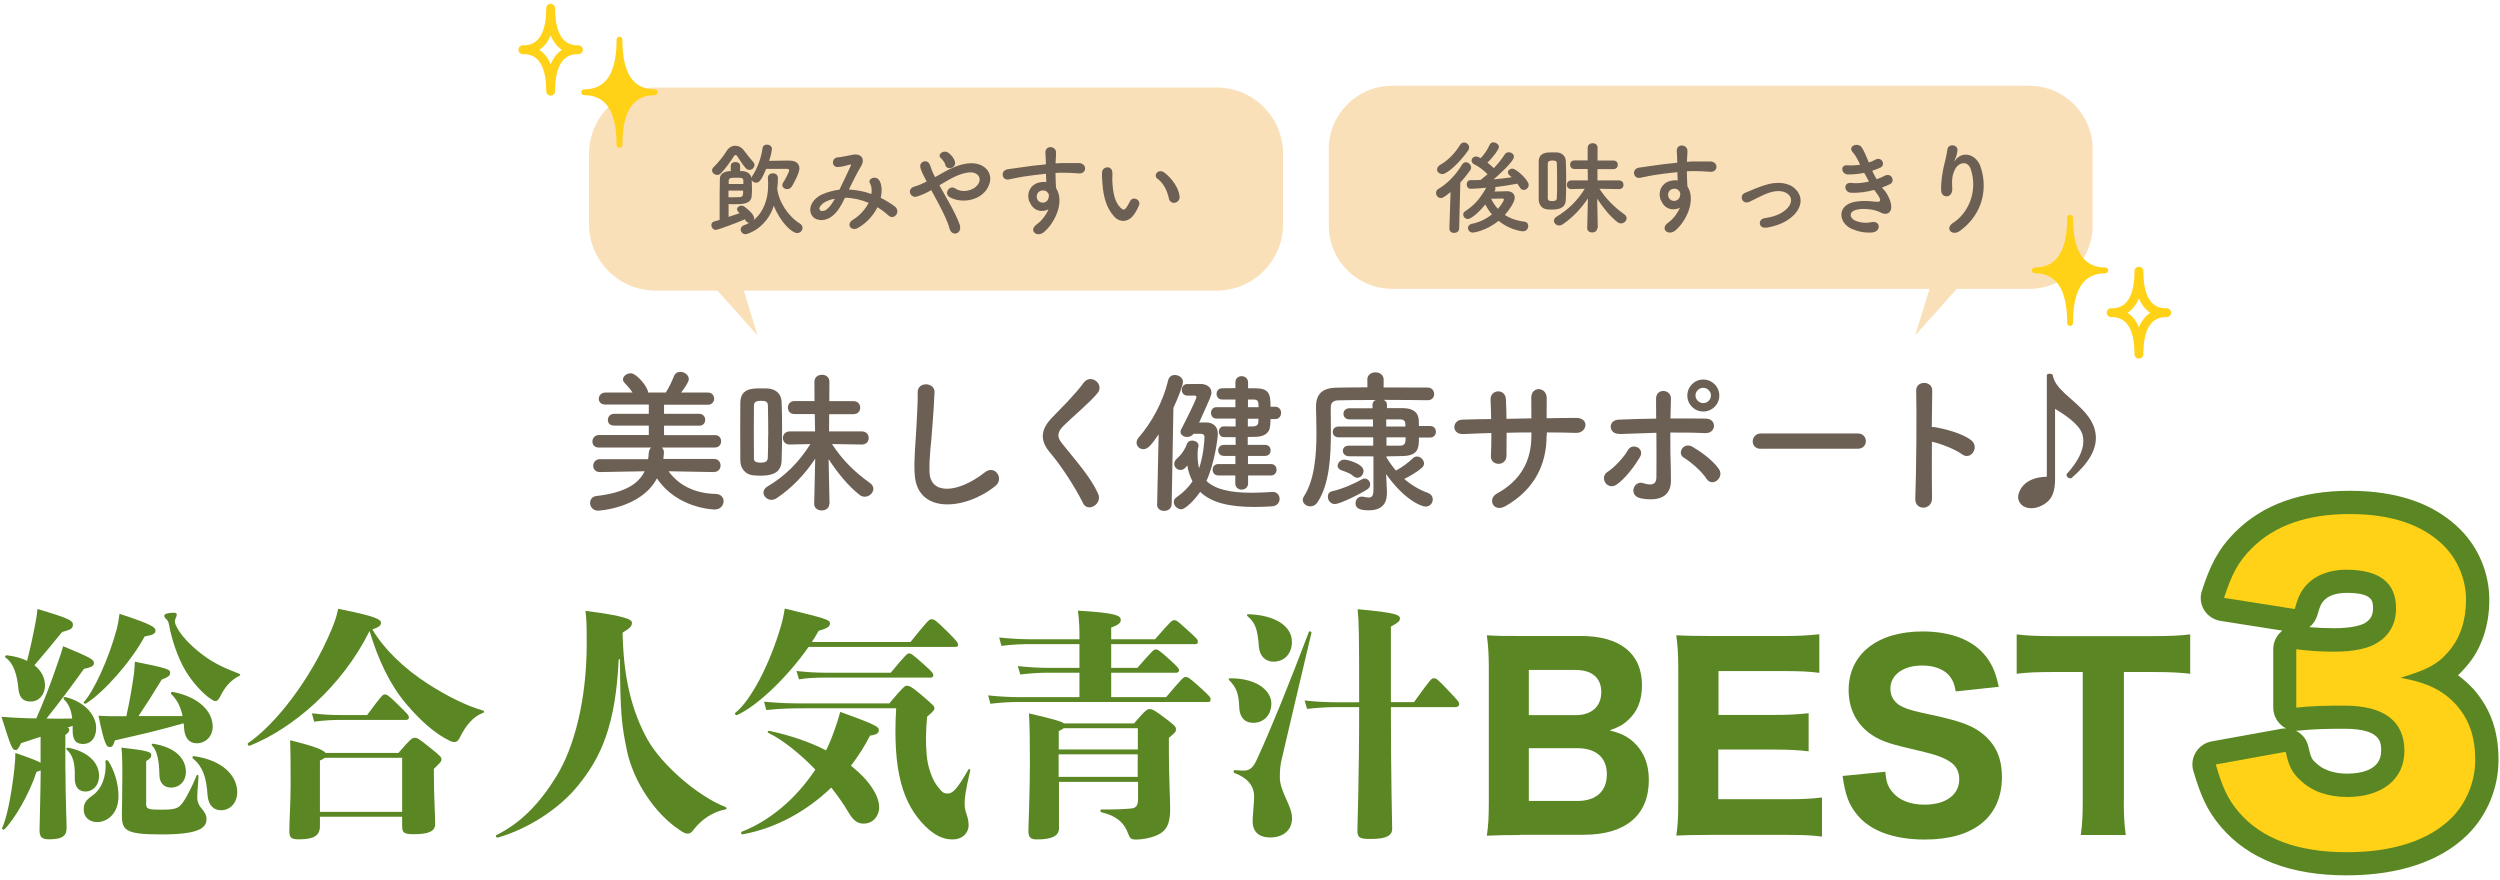 <svg width="412" height="145" viewBox="0 0 412 145" fill="none" xmlns="http://www.w3.org/2000/svg">
<path d="M117.618 77.797L110.181 77.663C111.657 79.732 114.206 81.322 117.943 81.399C118.825 81.418 119.247 82.012 119.247 82.587C119.247 83.276 118.729 83.966 117.771 83.966C117.483 83.966 111.561 83.755 108.265 78.832C105.639 83.813 98.567 84.158 98.567 84.158C97.704 84.158 97.245 83.487 97.245 82.893C97.245 82.357 97.57 81.82 98.279 81.744C102.707 81.227 105.16 79.905 106.233 77.663L98.854 77.797H98.835C98.126 77.797 97.762 77.28 97.762 76.763C97.762 76.245 98.145 75.671 98.854 75.671H106.808C106.866 75.364 106.885 75.058 106.904 74.751C106.923 74.291 107.076 73.966 107.306 73.755H98.72C97.973 73.774 97.628 73.276 97.628 72.759C97.628 72.241 98.011 71.686 98.72 71.686H106.923V70.134H101.212C100.503 70.153 100.177 69.693 100.177 69.214C100.177 68.697 100.541 68.199 101.212 68.199H106.923V66.666H99.774C99.027 66.685 98.682 66.206 98.682 65.727C98.682 65.21 99.065 64.693 99.774 64.693H104.24C103.857 64.08 103.397 63.601 102.918 63.084C102.745 62.911 102.668 62.7 102.668 62.528C102.668 61.992 103.301 61.513 103.933 61.513C104.949 61.513 106.808 63.831 106.808 64.693H108.092H109.721C110.258 63.869 110.737 62.834 111.044 62.049C111.255 61.493 111.676 61.283 112.117 61.283C112.807 61.283 113.516 61.8 113.516 62.471C113.516 62.949 112.826 63.926 112.251 64.693H116.659C117.349 64.693 117.694 65.21 117.694 65.708C117.694 66.187 117.33 66.704 116.659 66.704H109.434V68.199H115.222C115.874 68.199 116.219 68.678 116.219 69.195C116.219 69.674 115.893 70.153 115.222 70.153H109.434V71.705H117.771C118.48 71.686 118.844 72.184 118.844 72.72C118.844 73.257 118.48 73.755 117.771 73.755H109.051C109.261 73.908 109.415 74.195 109.415 74.54C109.415 74.77 109.338 75.537 109.319 75.632H117.675C118.384 75.632 118.748 76.169 118.748 76.705C118.748 77.242 118.384 77.778 117.713 77.778H117.694L117.618 77.797Z" fill="#6C5F54"/>
<path d="M121.987 71.111C121.987 69.406 122.006 67.72 122.006 66.321C122.064 64.003 123.961 64.003 125.399 64.003C125.782 64.003 126.165 64.003 126.51 64.022C127.89 64.099 128.753 64.942 128.81 66.187C128.868 67.586 128.887 69.291 128.887 70.996C128.887 72.701 128.868 74.464 128.81 75.939C128.734 78.104 126.951 78.391 125.341 78.391C124.939 78.391 124.517 78.372 124.115 78.334C122.888 78.2 122.026 77.261 122.006 75.92C122.006 74.502 121.987 72.816 121.987 71.111ZM126.606 71.781C126.606 69.981 126.587 68.141 126.549 66.8C126.549 66.168 126.108 66.053 125.399 66.053C124.575 66.053 124.249 66.302 124.249 66.82C124.249 67.988 124.23 69.521 124.23 71.073C124.23 72.624 124.249 74.195 124.249 75.498C124.249 75.958 124.402 76.245 125.418 76.245C125.878 76.245 126.51 76.169 126.53 75.479C126.587 74.406 126.587 73.103 126.587 71.781H126.606ZM136.668 83.047C136.668 83.755 136.055 84.12 135.422 84.12C134.79 84.12 134.177 83.755 134.177 83.047L134.349 75.594C132.72 78.046 130.574 80.384 128.005 82.089C127.699 82.299 127.411 82.376 127.143 82.376C126.415 82.376 125.82 81.782 125.82 81.188C125.82 80.805 126.031 80.422 126.51 80.154C129.366 78.468 131.723 76.13 133.544 73.18L130.152 73.257H130.133C129.385 73.257 129.021 72.72 129.021 72.184C129.021 71.647 129.404 71.092 130.171 71.092H134.33L134.272 68.237H130.957C130.209 68.256 129.845 67.72 129.845 67.164C129.845 66.609 130.229 66.091 130.957 66.091H134.234L134.215 62.93C134.215 62.145 134.828 61.762 135.461 61.762C136.093 61.762 136.687 62.145 136.687 62.911L136.668 66.111H140.616C141.383 66.091 141.766 66.628 141.766 67.183C141.766 67.739 141.383 68.256 140.616 68.256H136.649L136.63 71.092H141.996C142.782 71.092 143.165 71.628 143.165 72.184C143.165 72.739 142.782 73.257 142.015 73.257H141.996L137.109 73.18C138.911 75.939 141.038 77.951 143.395 79.617C143.779 79.905 143.932 80.23 143.932 80.556C143.932 81.227 143.261 81.859 142.514 81.859C142.226 81.859 141.9 81.763 141.632 81.533C139.773 80.077 138.067 77.97 136.553 75.671L136.707 83.047H136.668Z" fill="#6C5F54"/>
<path d="M150.717 77.95C150.621 75.268 150.889 73.103 151.023 70.421C151.1 68.774 151.272 66.264 151.234 64.693C151.177 62.815 154.071 62.969 154.013 64.635C153.956 66.245 153.783 68.659 153.649 70.364C153.477 73.065 153.093 75.383 153.189 77.855C153.342 81.571 157.885 81.322 162.312 77.835C163.96 76.533 165.513 78.87 164.075 80.058C159.111 84.1 150.966 84.847 150.736 77.97L150.717 77.95Z" fill="#6C5F54"/>
<path d="M178.487 82.912C177.012 80 174.846 76.705 173.083 74.636C171.396 72.682 171.396 70.862 173.389 68.812C175.114 67.011 177.088 65.114 178.602 63.064C179.772 61.513 182.071 63.313 180.864 64.789C179.599 66.341 176.897 68.563 175.306 70.134C174.214 71.226 174.156 71.992 174.999 73.046C177.548 76.226 179.714 78.621 180.96 81.341C181.746 83.047 179.273 84.541 178.468 82.912H178.487Z" fill="#6C5F54"/>
<path d="M190.696 83.085L190.946 71.571C189.776 73.276 189.221 74.023 188.416 74.023C187.802 74.023 187.304 73.544 187.304 72.95C187.304 72.701 187.4 72.414 187.63 72.126C189.796 69.655 191.674 66.225 192.517 62.662C192.651 62.049 193.13 61.8 193.61 61.8C194.28 61.8 194.951 62.26 194.951 62.949C194.951 63.486 194.165 65.555 193.38 67.203L193.092 83.085C193.073 83.832 192.46 84.196 191.846 84.196C191.233 84.196 190.677 83.832 190.677 83.104L190.696 83.085ZM196.714 71.475C196.427 71.858 196.024 72.011 195.641 72.011C195.047 72.011 194.549 71.647 194.549 71.168C194.549 71.034 194.568 70.919 194.645 70.785C194.855 70.402 197.174 65.881 197.174 65.44C197.174 65.268 197.021 65.191 196.887 65.191H195.641C195.047 65.191 194.76 64.712 194.76 64.252C194.76 63.773 195.066 63.294 195.622 63.294C196.484 63.275 197.347 63.275 197.845 63.275C198.842 63.275 199.647 63.792 199.647 64.693C199.647 65.133 199.493 65.517 197.615 69.636C198.209 69.636 198.631 69.617 198.708 69.617C199.858 69.617 200.701 70.21 200.701 71.494C200.701 72.165 200.164 76.36 198.823 79.253C200.222 80.633 202.694 81.207 206.316 81.207C207.332 81.207 208.425 81.15 209.632 81.073H209.766C210.475 81.073 210.878 81.629 210.878 82.223C210.878 82.817 210.475 83.391 209.575 83.449C208.559 83.506 207.62 83.545 206.7 83.545C202.617 83.545 199.647 82.855 197.788 81.054C196.849 82.434 195.334 83.928 194.664 83.928C194.05 83.928 193.437 83.334 193.437 82.74C193.437 82.434 193.59 82.127 193.955 81.897C195.047 81.15 195.89 80.269 196.523 79.33C196.139 78.564 195.833 77.721 195.66 76.705C195.526 76.839 195.449 76.954 195.334 77.088C195.105 77.337 194.817 77.452 194.549 77.452C194.012 77.452 193.514 77.012 193.514 76.456C193.514 76.169 193.648 75.843 193.993 75.537C194.855 74.789 195.373 73.851 195.622 73.123C195.756 72.797 196.082 72.605 196.446 72.605C196.983 72.605 197.519 72.912 197.519 73.448C197.519 73.582 197.443 73.851 197.424 73.908C197.366 74.31 197.366 74.694 197.366 75.058C197.366 75.843 197.443 76.533 197.615 77.165C198.324 75.096 198.497 72.663 198.497 71.973C198.497 71.647 198.209 71.494 197.979 71.494H196.753L196.714 71.475ZM205.684 78.353V79.656C205.684 80.345 205.147 80.69 204.611 80.69C204.074 80.69 203.576 80.326 203.576 79.656V78.353H200.778C200.145 78.353 199.838 77.874 199.838 77.414C199.838 76.935 200.145 76.475 200.778 76.475H203.595V75.134H201.717C201.084 75.134 200.758 74.674 200.758 74.215C200.758 73.774 201.084 73.314 201.717 73.314H203.633V72.05C202.943 72.05 202.292 72.05 201.678 72.031C201.142 72.031 200.873 71.571 200.873 71.13C200.873 70.689 201.161 70.268 201.678 70.268H201.697C202.33 70.287 202.962 70.287 203.633 70.287V68.984H200.471C199.877 68.984 199.57 68.505 199.57 68.046C199.57 67.567 199.877 67.107 200.471 67.107H203.595V65.842H201.429C200.797 65.842 200.49 65.383 200.49 64.923C200.49 64.444 200.797 63.984 201.429 63.984C202.062 63.984 202.828 63.965 203.595 63.965V63.026C203.576 62.336 204.112 61.992 204.611 61.992C205.147 61.992 205.684 62.355 205.684 63.026V63.984H206.834C209.153 64.003 209.383 64.884 209.383 67.03H210.169C210.801 67.03 211.127 67.547 211.127 68.046C211.127 68.544 210.801 69.061 210.169 69.061H209.383C209.364 69.444 209.364 69.808 209.325 70.134C209.23 71.475 208.233 71.973 206.853 71.992C206.47 71.992 206.048 72.011 205.626 72.011V73.314H208.482C209.095 73.314 209.402 73.774 209.402 74.215C209.402 74.674 209.095 75.134 208.482 75.134H205.665V76.475H209.46C210.073 76.475 210.38 76.935 210.38 77.414C210.38 77.874 210.073 78.353 209.46 78.353H205.684ZM205.646 68.984V70.287C205.971 70.287 206.316 70.268 206.604 70.268C207.045 70.249 207.351 70.019 207.371 69.559C207.371 69.387 207.39 69.195 207.39 69.004H205.626L205.646 68.984ZM207.409 67.107C207.409 66.13 207.313 65.862 206.623 65.842H205.665V67.107H207.428H207.409Z" fill="#6C5F54"/>
<path d="M233.838 72.145C233.838 73.697 233.819 75.096 231.193 75.153C230.446 75.153 229.507 75.211 228.491 75.211V75.364C228.932 76.13 229.468 76.858 230.043 77.548C231.001 77.069 232.19 76.169 232.822 75.537C233.033 75.326 233.282 75.23 233.512 75.23C234.126 75.23 234.681 75.824 234.681 76.379C234.681 76.609 234.585 76.839 234.375 77.05C233.589 77.759 232.362 78.468 231.423 78.927C232.573 79.924 233.876 80.709 235.314 81.227C235.87 81.437 236.119 81.859 236.119 82.299C236.119 82.912 235.659 83.487 234.93 83.487C234.298 83.487 231.442 82.414 228.433 78.123L228.567 80.997V81.227C228.567 82.472 228.184 84.1 225.558 84.1C223.699 84.1 223.393 83.545 223.393 82.932C223.393 82.376 223.776 81.84 224.409 81.84C224.485 81.84 224.581 81.84 224.658 81.859C225.022 81.935 225.328 81.993 225.578 81.993C226.057 81.993 226.344 81.744 226.344 80.69V75.211C224.811 75.211 223.335 75.211 222.319 75.192C221.629 75.172 221.304 74.732 221.304 74.291C221.304 73.85 221.629 73.448 222.262 73.448H226.306V72.069H220.595C219.962 72.069 219.636 71.628 219.636 71.188C219.636 70.747 219.962 70.287 220.595 70.287H226.268V69.118H222.396C221.744 69.118 221.4 68.659 221.4 68.199C221.4 67.739 221.725 67.279 222.415 67.279H226.191V66.685C226.191 66.302 226.402 66.072 226.708 65.919C224.159 65.919 221.764 65.938 220.537 65.976C219.655 65.996 219.31 66.436 219.31 67.145V67.892C219.31 68.908 219.33 70 219.33 71.13C219.33 75.211 219.1 79.79 217.145 82.74C216.819 83.257 216.359 83.449 215.956 83.449C215.286 83.449 214.692 82.97 214.692 82.376C214.692 82.204 214.749 82.012 214.864 81.84C216.646 79.081 216.953 75.019 216.953 71.322C216.953 69.827 216.896 68.39 216.876 67.126V67.049C216.876 64.98 217.873 63.946 220.192 63.888C221.495 63.869 223.354 63.831 225.348 63.831V62.605L225.328 62.585C225.328 61.762 225.999 61.359 226.67 61.359C227.341 61.359 228.031 61.762 228.031 62.585L228.012 63.85C230.944 63.85 233.8 63.85 235.275 63.869C235.985 63.869 236.349 64.405 236.349 64.942C236.349 65.478 235.985 65.957 235.275 65.957H235.256C233.838 65.938 230.925 65.9 228.031 65.9C228.337 66.053 228.567 66.283 228.567 66.666V67.26H231.212C232.841 67.279 233.761 67.931 233.819 69.291C233.819 69.578 233.838 69.904 233.838 70.21H235.678C236.349 70.21 236.636 70.689 236.636 71.149C236.636 71.628 236.33 72.107 235.678 72.107H233.876L233.838 72.145ZM219.981 83.066C219.234 83.066 218.831 82.433 218.831 81.84C218.831 81.437 219.042 81.054 219.521 80.958C221.208 80.575 223.029 79.79 224.504 78.966C224.638 78.889 224.753 78.87 224.888 78.87C225.405 78.87 225.808 79.33 225.808 79.828C225.808 80.135 225.673 80.422 225.328 80.652C224.179 81.399 220.844 83.066 219.981 83.066ZM223.067 78.487C222.377 77.893 221.821 77.797 221.035 77.491C220.633 77.337 220.441 77.05 220.441 76.782C220.441 76.264 220.959 75.747 221.514 75.747C222.07 75.747 224.715 76.418 224.715 77.625C224.715 78.18 224.255 78.736 223.699 78.736C223.489 78.736 223.259 78.659 223.067 78.487ZM228.452 69.118V70.287H231.615C231.615 69.617 231.615 69.118 230.733 69.118H228.472H228.452ZM228.491 72.069V73.448H230.733C231.596 73.448 231.653 72.854 231.653 72.069H228.491Z" fill="#6C5F54"/>
<path d="M254.882 71.762C254.882 76.629 252.812 80.709 248.136 83.391C246.104 84.56 245.088 82.223 246.66 81.361C250.608 79.196 252.371 75.958 252.371 71.858V71.264C250.991 71.264 249.65 71.283 248.289 71.322C248.289 72.778 248.289 74.119 248.27 75.115C248.251 75.977 247.637 76.437 246.967 76.437C246.296 76.437 245.644 75.977 245.702 75.134C245.759 74.1 245.778 72.758 245.778 71.36C244.168 71.417 242.597 71.456 241.159 71.532C239.166 71.628 239.243 69.214 241.006 69.157C242.539 69.099 244.13 69.08 245.74 69.061C245.721 67.873 245.682 66.743 245.644 65.881C245.567 64.156 248.059 63.946 248.174 65.785C248.231 66.628 248.251 67.777 248.27 69.023C249.65 69.004 250.991 68.965 252.371 68.946C252.371 67.624 252.371 66.379 252.352 65.67C252.256 63.562 254.92 63.677 254.901 65.651C254.882 66.666 254.882 67.796 254.882 68.927C256.511 68.908 258.14 68.869 259.673 68.869C262.069 68.85 261.532 71.398 259.75 71.341C258.178 71.283 256.569 71.264 254.92 71.264V71.743L254.882 71.762Z" fill="#6C5F54"/>
<path d="M264.58 79.579C264.216 79.062 264.196 78.238 264.906 77.778C266.132 76.993 267.665 75.287 268.298 74.157C269.007 72.912 271.134 73.87 270.253 75.345C269.62 76.437 267.953 78.832 266.381 79.885C265.691 80.345 264.925 80.096 264.58 79.579ZM266.822 71.494C265.116 71.571 264.886 69.233 266.765 69.157C268.777 69.08 270.866 69.004 272.936 68.984C272.936 67.643 272.936 66.494 272.917 65.785C272.859 63.907 275.389 64.08 275.37 65.689C275.351 66.475 275.312 67.643 275.293 68.965C277.248 68.946 279.184 68.965 281.081 68.984C283.017 69.004 282.864 71.475 280.986 71.379C279.107 71.283 277.191 71.283 275.274 71.283C275.255 73.353 275.274 75.537 275.351 77.299C275.37 78.123 275.37 78.525 275.37 79.234C275.37 81.246 274.143 82.778 270.502 82.146C268.24 81.744 269.237 79.119 270.789 79.617C271.824 79.943 272.955 80.096 272.974 78.698C272.993 76.897 272.993 73.985 272.974 71.322C270.943 71.379 268.873 71.456 266.841 71.532L266.822 71.494ZM281.235 78.908C280.449 77.663 278.628 76.111 277.517 75.441C276.271 74.694 277.497 72.759 278.935 73.64C280.027 74.272 282.289 75.786 283.324 77.376C283.765 78.066 283.42 78.851 282.921 79.215C282.423 79.579 281.695 79.617 281.235 78.908ZM280.698 67.816C279.241 67.816 278.072 66.647 278.072 65.191C278.072 63.735 279.241 62.547 280.698 62.547C282.155 62.547 283.343 63.735 283.343 65.191C283.343 66.647 282.155 67.816 280.698 67.816ZM280.698 63.907C280.008 63.907 279.414 64.501 279.414 65.172C279.414 65.842 280.008 66.436 280.698 66.436C281.388 66.436 281.963 65.842 281.963 65.172C281.963 64.501 281.369 63.907 280.698 63.907Z" fill="#6C5F54"/>
<path d="M290.185 73.966C289.265 73.966 288.844 73.353 288.844 72.739C288.844 72.126 289.323 71.437 290.185 71.437H306.188C307.051 71.437 307.492 72.069 307.492 72.701C307.492 73.333 307.051 73.946 306.188 73.946H290.185V73.966Z" fill="#6C5F54"/>
<path d="M318.397 82.07C318.454 84.139 315.541 84.215 315.637 82.165C315.809 78.046 315.886 68.065 315.79 64.386C315.733 62.662 318.493 62.681 318.435 64.406C318.416 65.651 318.378 67.873 318.358 70.364C318.493 70.364 318.646 70.364 318.799 70.383C320.237 70.613 323.533 71.418 324.913 72.605C326.236 73.716 324.779 75.939 323.342 74.866C322.249 74.042 319.719 73.065 318.378 72.797C318.358 76.303 318.358 79.981 318.397 82.031V82.07Z" fill="#6C5F54"/>
<path d="M337.314 61.8C337.371 61.666 337.563 61.589 337.773 61.589C338.003 61.589 338.214 61.666 338.291 61.8C338.444 62.873 339.192 63.831 340.323 64.884C341.511 65.977 342.814 66.992 343.83 68.237C344.75 69.348 345.401 70.651 345.401 72.165C345.401 74.081 344.328 76.264 341.357 78.813C341.3 78.832 341.262 78.832 341.185 78.832C340.878 78.832 340.553 78.544 340.553 78.276C340.553 78.219 340.572 78.142 340.61 78.104C342.488 76.016 343.332 74.234 343.332 72.739C343.332 71.494 343.102 70.038 338.674 67.375V78.966C338.674 80.537 338.387 81.955 337.275 82.817C336.413 83.487 335.512 83.755 334.745 83.755C333.365 83.755 332.58 82.855 332.58 81.878C332.58 81.782 332.79 78.678 337.314 78.564V61.838V61.8Z" fill="#6C5F54"/>
<path d="M10.788 127.034C10.788 131.46 10.98 135.541 10.98 136.422C10.98 137.552 10.539 138.319 8.124 138.319C6.84 138.319 6.514 137.916 6.514 136.786C6.514 135.905 6.668 131.709 6.706 126.958C6.553 127.034 6.303 127.111 6.016 127.207C4.847 130.866 2.298 135.157 0.726 136.671C0.573 136.824 0.247 136.633 0.362 136.422C1.014 135.1 1.857 131.422 2.374 126.632C2.489 125.54 2.528 124.812 2.528 124.084C4.981 124.927 6.112 125.368 6.687 125.693V121.421L3.467 122.475C3.026 123.394 2.854 123.605 2.585 123.605C2.029 123.605 1.857 123.279 0.247 118.126C1.205 118.202 2.336 118.279 3.314 118.317C4.291 118.356 5.173 118.394 5.978 118.394C7.147 115.769 8.239 112.991 9.562 109.121C9.926 108.067 10.213 107.225 10.405 106.496C15.081 108.431 15.484 108.719 15.484 109.274C15.484 109.753 15.081 109.964 13.835 110.232C11.746 113.144 10.002 115.482 7.664 118.413C9.006 118.451 10.29 118.451 11.9 118.413C11.746 116.919 11.248 115.922 10.52 115.233C10.367 115.079 10.52 114.83 10.769 114.869C14.2 115.712 15.848 118.049 15.848 119.946C15.848 121.67 14.928 122.609 13.72 122.609C12.743 122.609 11.938 122.206 11.976 120.348V119.62L11.133 119.907C11.382 120.022 11.421 120.099 11.421 120.233C11.421 120.559 11.267 120.75 10.769 121.114V126.996L10.788 127.034ZM1.11 107.991C2.489 108.144 3.563 108.47 4.464 108.91C4.981 106.86 5.422 104.925 5.92 102.224C6.035 101.534 6.131 100.979 6.169 100.366C11.421 101.898 12.015 102.301 12.015 102.914C12.015 103.565 11.727 103.757 10.232 104.159C8.737 106.018 7.281 107.742 5.671 109.638C6.878 110.558 7.415 111.784 7.415 112.991C7.415 114.371 6.495 115.616 5.038 115.616C3.678 115.616 3.141 114.811 3.026 113.432C2.815 111.171 2.221 109.274 0.937 108.393C0.726 108.278 0.899 107.953 1.129 107.991H1.11ZM14.066 130.445C13.011 130.445 12.283 129.716 12.321 128.146C12.398 125.732 11.996 124.429 10.999 123.547C10.807 123.394 10.999 123.183 11.248 123.222C14.602 123.873 16.327 125.77 16.327 127.858C16.327 129.467 15.311 130.445 14.066 130.445ZM13.855 115.654C15.465 113.872 17.918 108.604 19.259 103.604C19.374 103.163 19.547 102.32 19.7 101.151C25.258 102.971 25.622 103.412 25.622 103.929C25.622 104.408 25.22 104.657 23.84 104.887C21.578 109.083 17.055 114.16 14.161 115.942C13.95 116.057 13.682 115.827 13.835 115.654H13.855ZM17.841 125.406C18.761 126.824 19.528 128.988 19.528 131.211C19.528 134.123 17.63 135.483 16.02 135.483C14.698 135.483 13.797 134.64 13.797 133.433C13.797 132.341 14.161 131.862 15.292 131.058C16.71 130.042 17.592 127.992 17.381 125.463C17.381 125.214 17.707 125.214 17.822 125.425L17.841 125.406ZM20.831 117.992C21.349 115.693 21.789 113.068 22.077 111.056C22.153 110.29 22.192 109.811 22.23 109.045C27.712 110.137 28.037 110.328 28.037 110.865C28.037 111.344 27.788 111.554 26.657 111.995C25.201 114.371 24.166 116.018 22.824 118.011H30.088C29.762 116.44 29.168 115.309 28.229 114.39C28.076 114.236 28.229 113.987 28.478 114.026C32.944 114.907 35.052 117.34 35.052 119.754C35.052 121.325 33.921 122.494 32.388 122.494C31.142 122.494 30.414 121.517 30.337 120.003C30.337 119.716 30.299 119.486 30.261 119.199C26.102 120.367 23.936 120.884 18.934 122.015C18.646 122.896 18.531 123.107 18.052 123.107C17.611 123.107 17.247 122.915 16.231 117.953C17.4 118.03 18.052 118.03 18.819 118.03H20.831V117.992ZM24.07 132.38C24.07 133.395 24.473 133.433 26.657 133.433C29.11 133.433 29.436 133.146 30.126 132.265C30.644 131.575 31.66 129.64 32.388 127.839C32.465 127.59 32.714 127.686 32.714 127.916C32.56 130.061 32.503 130.981 32.503 131.498C32.503 131.977 32.752 132.705 33.116 133.108C33.672 133.721 34.036 134.315 34.036 134.966C34.036 136.499 32.714 137.514 26.542 137.514C20.371 137.514 20.084 136.748 20.084 134.046C20.084 133.644 20.16 131.192 20.16 127.992C20.16 124.793 20.122 124.314 20.007 123.203C24.281 123.682 24.932 123.931 24.932 124.41C24.932 124.735 24.817 125.023 24.089 125.425V132.399L24.07 132.38ZM30.625 127.341C30.625 128.624 29.705 129.793 28.171 129.793C27.002 129.793 26.312 128.988 26.274 127.82C26.236 125.521 25.948 123.758 25.067 122.858C24.913 122.705 25.028 122.532 25.277 122.57C28.9 123.183 30.644 124.946 30.644 127.322L30.625 127.341ZM39.422 111.382C37.927 112.148 37.007 113.317 36.317 114.735C36.068 115.214 35.838 115.539 35.512 115.539C35.359 115.539 35.148 115.463 34.784 115.214C33.365 114.294 31.717 112.397 30.663 110.692C29.302 108.47 28.286 105.366 27.846 102.914C27.769 102.512 27.635 102.262 27.482 102.109C27.194 101.822 27.079 101.745 27.079 101.419C27.079 101.17 27.807 100.979 28.574 100.979C28.938 100.979 29.13 101.055 29.13 101.266C29.13 101.477 29.091 101.554 28.938 101.918C28.785 102.243 28.785 102.531 28.938 102.933C29.551 104.427 31.2 106.247 33.327 107.857C35.339 109.389 37.084 110.117 39.422 111.037C39.671 111.114 39.633 111.286 39.422 111.401V111.382ZM39.096 130.54C39.096 132.36 37.888 133.529 36.432 133.529C35.224 133.529 34.343 132.724 34.209 131.077C34.017 128.088 33.404 126.325 31.794 124.984C31.602 124.831 31.755 124.582 32.005 124.62C36.853 125.31 39.096 127.973 39.096 130.54Z" fill="#5A8723"/>
<path d="M79.612 117.474C77.925 118.126 76.756 119.563 75.779 121.555C75.491 122.111 75.261 122.283 74.897 122.283C74.571 122.283 74.341 122.206 74.016 122.034C71.524 120.789 69.263 118.72 67.001 116.076C64.222 112.819 62.286 108.623 60.906 103.987C56.306 113.259 48.161 120.118 41.147 122.896C40.897 122.973 40.706 122.57 40.897 122.455C45.248 119.505 51.132 112.129 54.601 103.834C55.214 102.339 55.482 101.573 55.732 100.328C62.19 101.611 62.785 102.109 62.785 102.665C62.785 103.105 62.382 103.393 61.366 103.719C63.149 106.784 66.407 110.079 70.642 112.78C73.747 114.754 76.89 116.325 79.593 117.091C79.842 117.168 79.842 117.417 79.593 117.493L79.612 117.474ZM65.659 124.084C67.748 121.67 67.921 121.593 68.362 121.593C68.726 121.593 68.918 121.632 70.853 123.203C72.636 124.62 72.751 124.812 72.751 125.138C72.751 125.463 72.674 125.578 71.505 126.709V127.724C71.505 130.904 71.716 134.449 71.716 135.828C71.716 136.958 70.7 137.476 68.208 137.476C66.522 137.476 66.273 137.227 66.273 136.058V134.602H52.723V136.173C52.723 137.955 51.304 138.319 49.215 138.319C47.969 138.319 47.682 138.031 47.682 136.939C47.682 135.407 47.893 132.111 47.893 129.41C47.893 126.919 47.893 124.295 47.816 121.996C51.975 123.011 53.297 123.605 53.662 124.084H65.678H65.659ZM56.115 118.643C55.022 118.643 53.7 118.681 51.764 118.93L51.4 117.551C53.451 117.8 54.869 117.838 56.115 117.838H60.504C62.957 114.524 63.091 114.447 63.398 114.447C63.762 114.447 63.954 114.524 65.487 116.018C67.308 117.8 67.384 117.915 67.384 118.241C67.384 118.528 67.174 118.643 66.905 118.643H56.096H56.115ZM66.273 133.797V124.889H53.528C53.374 125.004 53.125 125.176 52.723 125.329V133.797H66.273Z" fill="#5A8723"/>
<path d="M102.63 105.06C102.822 111.957 104.202 117.283 106.616 121.708C108.916 125.942 114.915 131.173 119.553 132.993C119.802 133.069 119.802 133.357 119.553 133.395C117.502 133.759 115.643 135.043 114.398 136.614C113.919 137.265 113.669 137.38 113.344 137.38C112.941 137.38 112.654 137.227 112.059 136.824C107.824 134.046 104.393 128.682 103.339 123.797C102.457 119.601 102.208 117.589 102.17 108.604L101.959 108.719C101.442 119.486 99.103 124.755 95.27 129.448C92.089 133.395 86.914 136.633 82.046 138.031C81.797 138.108 81.605 137.744 81.797 137.629C85.879 135.617 88.984 132.341 91.686 127.954C94.638 123.164 96.689 115.329 96.689 106.113C96.689 102.971 96.65 101.841 96.478 100.672C103.205 101.515 104.144 102.128 104.144 102.607C104.144 103.22 103.857 103.489 102.611 104.255V105.06H102.63Z" fill="#5A8723"/>
<path d="M133.237 106.631C129.979 111.305 124.977 116.267 121.47 117.838C121.259 117.915 120.991 117.628 121.182 117.474C123.731 115.463 126.874 109.447 128.676 103.24C128.925 102.397 129.155 101.42 129.328 100.289C135.94 101.898 136.783 102.109 136.783 102.741C136.783 103.182 136.457 103.546 134.924 103.948C134.598 104.562 134.196 105.155 133.793 105.807H150.046C152.94 102.224 153.112 102.052 153.515 102.052C153.956 102.052 154.166 102.167 156.102 104.063C157.674 105.634 157.884 105.922 157.884 106.247C157.884 106.497 157.769 106.611 157.482 106.611H133.237V106.631ZM144.89 132.954C144.89 134.64 143.721 135.732 142.341 135.732C141.46 135.732 140.731 135.407 139.85 133.912C139.083 132.59 138.106 131.211 136.994 129.793C133.046 133.587 128.005 136.479 122.39 137.495C122.141 137.533 122.026 137.131 122.275 137.054C126.836 135.272 131.187 131.652 134.368 126.824C131.819 124.199 129.002 121.938 126.625 120.77C126.414 120.655 126.549 120.406 126.779 120.444C130.535 121.249 133.64 122.379 136.131 123.662C136.745 122.455 137.224 121.21 137.665 119.907C137.914 119.218 138.182 118.413 138.47 117.321C144.564 119.505 144.833 119.812 144.833 120.31C144.833 120.808 144.507 121.076 143.376 121.229C142.533 122.915 141.44 124.62 140.233 126.191C143.414 128.682 144.871 131.268 144.871 132.916L144.89 132.954ZM146.577 115.903C148.915 113.087 149.164 113.01 149.432 113.01C149.835 113.01 150.199 113.125 151.732 114.428C153.821 116.21 153.994 116.401 153.994 116.689C153.994 116.976 153.917 117.168 152.786 118.107C152.576 120.597 152.537 122.341 152.71 124.314C152.863 126.46 153.668 128.586 154.569 129.678C155.297 130.598 155.527 130.77 156.179 130.77C156.984 130.77 157.674 130.157 159.571 126.862C159.686 126.651 159.935 126.747 159.897 126.977C159.054 130.521 158.977 131.652 158.977 132.303C158.977 132.859 158.977 133.357 159.341 134.353C159.533 134.908 159.629 135.445 159.629 136.039C159.629 137.054 158.824 138.338 156.965 138.338C155.546 138.338 154.109 137.782 152.441 136.115C148.819 132.494 147.075 127.13 147.688 116.727H132.452C130.401 116.727 128.619 116.765 126.28 117.014L125.916 115.635C128.465 115.884 130.305 115.922 132.452 115.922H146.615L146.577 115.903ZM146.788 110.865C149.413 107.723 149.528 107.684 149.816 107.684C150.142 107.684 150.295 107.761 152.154 109.409C153.687 110.788 153.802 110.941 153.802 111.305C153.802 111.497 153.687 111.669 153.4 111.669H136.189C134.579 111.669 133.161 111.708 131.666 111.957L131.263 110.577C133.007 110.769 134.445 110.865 136.189 110.865H146.788Z" fill="#5A8723"/>
<path d="M192.172 114.888C194.913 111.669 195.028 111.573 195.392 111.573C195.756 111.573 195.909 111.612 197.577 113.106C199.397 114.754 199.512 114.926 199.512 115.252C199.512 115.616 199.359 115.693 199.071 115.693H167.851C166.892 115.693 165.148 115.731 163.213 115.98L162.848 114.601C164.822 114.811 166.643 114.888 167.851 114.888H177.893V110.865H172.527C171.396 110.865 170.036 110.941 168.138 111.152L167.736 109.773C169.825 109.983 171.281 110.06 172.527 110.06H177.893V106.152H169.671C168.713 106.152 166.969 106.19 165.033 106.439L164.669 105.06C166.643 105.27 168.464 105.347 169.671 105.347H177.893C177.893 103.565 177.893 102.722 177.644 100.634C183.854 100.998 184.697 101.439 184.697 102.128C184.697 102.569 184.506 102.933 183.126 103.412V105.347H190.351C193.015 102.282 193.168 102.205 193.494 102.205C193.82 102.205 193.935 102.205 195.468 103.623C197.289 105.27 197.404 105.404 197.404 105.711C197.404 106.075 197.251 106.152 196.963 106.152H183.126V110.06H187.438C190.025 107.11 190.14 107.033 190.466 107.033C190.792 107.033 190.945 107.071 192.689 108.642C194.146 109.964 194.299 110.175 194.299 110.462C194.299 110.711 194.146 110.865 193.858 110.865H183.126V114.888H192.153H192.172ZM186.901 119.199C188.875 116.9 189.086 116.861 189.45 116.861C189.853 116.861 190.102 116.9 192.076 118.394C193.609 119.563 193.801 119.773 193.801 120.176C193.801 120.578 193.724 120.693 192.632 121.593V124.007C192.632 127.762 192.843 131.709 192.843 133.318C192.843 135.732 192.287 137.035 190.428 137.744C189.661 138.07 188.377 138.357 187.17 138.357C186.441 138.357 186.211 138.204 185.886 137.303C185.368 135.886 184.314 134.525 181.535 133.874C181.286 133.836 181.286 133.395 181.535 133.395C183.873 133.433 185.598 133.318 186.422 133.242C187.246 133.165 187.553 132.724 187.553 131.632V128.854H174.52V136.518C174.52 137.686 173.466 138.338 170.898 138.338C169.767 138.338 169.48 137.974 169.48 136.843C169.48 136.115 169.729 130.425 169.729 125.559C169.729 122.13 169.691 119.716 169.576 117.57C173.562 118.49 174.942 118.892 175.344 119.218H186.959L186.901 119.199ZM175.287 120.003C175.134 120.156 174.884 120.291 174.482 120.482V123.509H187.515V120.003H175.287ZM187.495 128.031V124.314H174.463V128.031H187.495Z" fill="#5A8723"/>
<path d="M204.227 116.536C204.151 114.313 203.71 113.221 202.579 112.11C202.426 111.957 202.464 111.784 202.694 111.784C207.006 111.746 209.517 113.758 209.517 115.942C209.517 117.877 208.233 119.122 206.527 119.122C205.109 119.122 204.266 118.164 204.227 116.536ZM210.916 128.146C210.916 130.445 212.929 132.782 212.929 134.832C212.929 136.728 211.568 138.012 209.345 138.012C207.255 138.012 206.431 136.882 206.431 135.349C206.431 134.429 206.681 132.399 206.681 131.23C206.681 129.659 205.722 128.241 203.461 127.398C203.212 127.322 203.25 126.919 203.499 126.919C204.016 126.958 204.591 126.996 204.994 126.996C206.201 126.996 206.681 126.191 207.294 124.812C209.594 119.773 212.373 112.915 215.688 104.178C215.765 103.929 216.168 104.063 216.129 104.293C214.078 113.049 212.104 121.229 211.204 125.214C210.993 126.057 210.916 126.939 210.916 128.126V128.146ZM205.722 101.228C210.034 101.343 212.909 103.125 212.909 105.788C212.909 107.723 211.664 109.045 209.881 109.045C208.463 109.045 207.581 108.029 207.466 106.592C207.255 103.853 206.949 102.684 205.607 101.554C205.396 101.4 205.492 101.228 205.722 101.228ZM233.014 115.731C235.831 111.823 235.908 111.784 236.272 111.784C236.675 111.784 236.79 111.784 238.61 113.719C240.431 115.616 240.47 115.731 240.47 116.018C240.47 116.421 240.182 116.536 239.665 116.536H229.219C229.219 128.586 229.43 135.522 229.43 136.575C229.43 137.744 228.414 138.261 225.884 138.261C224.102 138.261 223.7 138.108 223.7 136.805C223.7 135.675 223.987 129.142 223.987 116.536H219.962C219.042 116.536 217.298 116.612 215.401 116.823L214.998 115.443C216.972 115.654 218.793 115.731 219.962 115.731H223.987C223.987 103.968 223.949 102.588 223.738 100.404C230.235 100.96 230.714 101.381 230.714 101.937C230.714 102.377 230.312 102.665 229.219 103.259V115.712H233.014V115.731Z" fill="#5A8723"/>
<path d="M250.551 137.61C247.887 137.61 246.717 137.648 245.031 137.725C245.28 135.943 245.357 134.774 245.357 132.035V110.137C245.357 108.125 245.28 106.516 245.031 104.696C247.043 104.811 247.484 104.811 250.512 104.811H260.555C266.976 104.811 270.598 107.703 270.598 112.915C270.598 115.463 269.831 117.302 268.298 118.681C267.493 119.448 266.765 119.812 265.27 120.367C267.129 120.846 268.125 121.325 269.18 122.264C270.866 123.797 271.729 125.847 271.729 128.548C271.729 134.353 267.896 137.571 260.996 137.571H250.551V137.61ZM259.654 117.857C262.318 117.857 263.89 116.401 263.89 114.064C263.89 111.727 262.395 110.405 259.616 110.405H251.95V117.857H259.654ZM251.95 131.996H259.98C263.047 131.996 264.81 130.387 264.81 127.609C264.81 124.831 263.027 123.298 259.884 123.298H251.95V131.996Z" fill="#5A8723"/>
<path d="M300.266 137.878C298.771 137.667 297.276 137.591 294.67 137.591H281.771C279.031 137.591 277.9 137.629 276.252 137.706C276.501 136.096 276.577 134.679 276.577 132.111V110.213C276.577 107.914 276.501 106.592 276.252 104.696C277.9 104.772 278.954 104.811 281.733 104.811H294.229C296.414 104.811 297.775 104.734 299.825 104.523V110.884C298.139 110.673 296.759 110.596 294.229 110.596H283.209V117.819H292.408C294.67 117.819 296.165 117.743 298.062 117.532V123.816C296.337 123.624 295.072 123.528 292.408 123.528H283.17V131.709H294.708C297.2 131.709 298.503 131.632 300.266 131.422V137.84V137.878Z" fill="#5A8723"/>
<path d="M310.692 127.168C310.846 128.816 311.095 129.582 311.785 130.425C312.877 131.843 314.775 132.609 317.151 132.609C320.658 132.609 322.882 131 322.882 128.414C322.882 127.168 322.364 126.153 321.31 125.502C320.064 124.697 318.819 124.295 314.411 123.279C310.98 122.475 309.657 121.957 308.124 120.865C305.863 119.179 304.655 116.708 304.655 113.738C304.655 107.818 309.37 104.063 316.825 104.063C321.617 104.063 325.258 105.519 327.347 108.259C328.363 109.639 328.881 110.807 329.398 113.183L322.307 113.949C322.096 112.704 321.828 112.091 321.253 111.363C320.333 110.271 318.704 109.677 316.787 109.677C313.644 109.677 311.536 111.21 311.536 113.509C311.536 114.601 312.015 115.482 312.896 116.133C313.778 116.689 314.583 116.976 316.691 117.455C321.08 118.375 323.016 118.911 324.626 119.639C326.274 120.367 327.769 121.613 328.708 123.145C329.513 124.467 329.916 126.096 329.916 128.031C329.916 134.602 325.316 138.357 317.247 138.357C312.053 138.357 308.143 136.901 305.997 134.2C304.674 132.552 304.099 131.019 303.659 127.877L310.673 127.188L310.692 127.168Z" fill="#5A8723"/>
<path d="M350.001 131.958C350.001 134.257 350.078 135.866 350.327 137.61H342.91C343.159 135.886 343.236 134.295 343.236 131.958V110.75H338.118C335.703 110.75 333.959 110.826 332.349 111.037V104.542C333.959 104.753 335.742 104.83 338.08 104.83H354.85C357.667 104.83 359.296 104.753 360.945 104.542V111.037C359.296 110.846 357.763 110.75 354.85 110.75H350.02V131.958H350.001Z" fill="#5A8723"/>
<path d="M376.68 123.873C377.198 126.287 377.734 127.341 379.095 128.586C380.992 130.425 383.676 131.345 386.819 131.345C392.588 131.345 396.248 128.395 396.248 123.758C396.248 118.854 392.913 116.287 386.359 116.287C383.081 116.287 380.858 116.344 378.424 116.612V106.995C380.398 107.263 382.621 107.397 384.653 107.397C387.854 107.397 390.345 106.88 391.859 105.884C393.833 104.638 394.868 102.742 394.868 100.251C394.868 95.998 392.108 93.89 386.685 93.89C383.676 93.89 381.241 94.944 379.804 96.764C379.018 97.741 378.692 98.527 378.175 100.366L366.522 98.527C367.826 94.542 368.88 92.568 371.103 90.346C374.84 86.61 380.207 84.713 387.221 84.713C394.236 84.713 399.334 86.553 402.745 89.944C405.045 92.243 406.406 95.519 406.406 98.852C406.406 102.186 405.429 105.213 403.531 107.359C401.768 109.447 400.062 110.367 395.597 111.689C400.12 112.531 402.611 113.777 404.834 116.21C406.923 118.624 407.92 121.44 407.92 125.253C407.92 128.854 406.406 132.456 403.934 134.87C400.196 138.529 394.312 140.445 386.704 140.445C378.712 140.445 372.694 138.223 368.956 133.836C367.116 131.671 366.273 129.774 365.161 125.981L376.699 123.892L376.68 123.873Z" fill="#5A8723"/>
<path d="M386.704 144.258C377.485 144.258 370.528 141.576 366.024 136.288C363.647 133.491 362.631 130.962 361.462 127.034C361.156 126 361.309 124.869 361.884 123.95C362.459 123.03 363.398 122.379 364.452 122.187L375.99 120.099C376.239 120.061 376.488 120.042 376.757 120.042C376.45 119.888 376.143 119.697 375.894 119.448C375.089 118.72 374.629 117.685 374.629 116.593V106.976C374.629 105.864 375.108 104.83 375.932 104.102C376.009 104.044 376.067 103.987 376.143 103.929L365.928 102.32C364.816 102.148 363.839 101.496 363.245 100.538C362.651 99.58 362.516 98.412 362.881 97.339C364.203 93.296 365.468 90.557 368.4 87.645C372.885 83.162 379.21 80.882 387.221 80.882C395.232 80.882 401.289 83.085 405.448 87.242C408.495 90.288 410.239 94.522 410.239 98.852C410.239 103.182 408.917 107.033 406.406 109.888C405.965 110.405 405.524 110.865 405.083 111.286C406.003 111.957 406.847 112.723 407.671 113.604C410.488 116.861 411.753 120.521 411.753 125.233C411.753 129.946 409.817 134.468 406.598 137.61C402.17 141.959 395.29 144.258 386.704 144.258ZM370.279 128.931C370.719 129.851 371.218 130.579 371.869 131.345C374.84 134.832 379.823 136.614 386.704 136.614C393.584 136.614 398.28 135.062 401.25 132.15C403.014 130.425 404.106 127.801 404.106 125.253C404.106 122.417 403.473 120.463 401.959 118.72C400.848 117.513 399.621 116.631 397.015 115.922C399.794 118.643 400.12 122.206 400.12 123.739C400.12 130.579 394.791 135.158 386.857 135.158C382.66 135.158 379.056 133.836 376.469 131.326C375.357 130.33 374.629 129.333 374.093 128.222L370.298 128.912L370.279 128.931ZM378.366 120.425C379.382 120.923 380.168 121.862 380.417 123.049C380.839 124.984 381.069 125.195 381.663 125.732C383.196 127.207 385.304 127.494 386.819 127.494C388.908 127.494 392.415 126.996 392.415 123.739C392.415 122.379 392.415 120.099 386.359 120.099C383.388 120.099 381.203 120.156 378.846 120.406C378.692 120.406 378.52 120.425 378.366 120.425ZM386.378 112.436C388.62 112.436 390.498 112.704 392.07 113.164C391.897 112.761 391.802 112.321 391.782 111.88C391.744 111.21 391.897 110.577 392.166 110.003C390.192 110.788 387.681 111.19 384.672 111.19C383.886 111.19 383.081 111.19 382.276 111.133V112.493C383.541 112.455 384.864 112.436 386.378 112.436ZM386.704 90.039C397.858 90.039 398.72 97.837 398.72 100.232C398.72 103.163 397.685 105.73 395.769 107.646C398.893 106.65 399.66 106.037 400.618 104.906C401.921 103.412 402.592 101.343 402.592 98.871C402.592 96.592 401.634 94.273 400.043 92.683C397.379 90.02 392.837 88.564 387.221 88.564C381.318 88.564 376.814 90.078 373.824 93.067C373.019 93.871 372.425 94.599 371.908 95.519L375.702 96.113C376.009 95.538 376.373 94.982 376.833 94.388C379.018 91.61 382.525 90.078 386.704 90.078V90.039ZM380.571 103.355C381.893 103.47 383.292 103.527 384.672 103.527C387.451 103.527 389.138 103.067 389.789 102.646C390.709 102.071 391.073 101.362 391.073 100.232C391.073 99.101 391.073 97.703 386.723 97.703C384.94 97.703 383.58 98.201 382.851 99.121C382.506 99.561 382.353 99.791 381.893 101.4C381.663 102.186 381.203 102.856 380.609 103.335L380.571 103.355Z" fill="#5A8723"/>
<path d="M376.68 123.873C377.197 126.287 377.734 127.341 379.095 128.586C380.992 130.425 383.675 131.345 386.818 131.345C392.587 131.345 396.248 128.395 396.248 123.758C396.248 118.854 392.913 116.287 386.358 116.287C383.081 116.287 380.858 116.344 378.424 116.612V106.995C380.398 107.263 382.621 107.397 384.653 107.397C387.853 107.397 390.345 106.88 391.859 105.884C393.833 104.638 394.868 102.742 394.868 100.251C394.868 95.998 392.108 93.89 386.684 93.89C383.675 93.89 381.241 94.944 379.804 96.764C379.018 97.741 378.692 98.527 378.175 100.366L366.522 98.527C367.825 94.542 368.879 92.568 371.102 90.346C374.84 86.61 380.206 84.713 387.221 84.713C394.235 84.713 399.333 86.553 402.745 89.944C405.045 92.243 406.406 95.519 406.406 98.852C406.406 102.186 405.428 105.213 403.531 107.359C401.768 109.447 400.062 110.367 395.596 111.689C400.119 112.531 402.611 113.777 404.834 116.21C406.923 118.624 407.92 121.44 407.92 125.253C407.92 128.854 406.406 132.456 403.933 134.87C400.196 138.529 394.312 140.445 386.703 140.445C378.711 140.445 372.693 138.223 368.956 133.836C367.116 131.671 366.273 129.774 365.161 125.981L376.699 123.892L376.68 123.873Z" fill="#FFD217"/>
<path d="M200.49 14.421H108.035C101.98 14.421 97.072 19.328 97.072 25.38V36.932C97.072 42.985 101.98 47.891 108.035 47.891H200.49C206.544 47.891 211.453 42.985 211.453 36.932V25.38C211.453 19.328 206.544 14.421 200.49 14.421Z" fill="#FAE0B8"/>
<path d="M128.082 30.916C128.082 30.916 128.082 30.974 128.082 31.012C128.293 33.235 129.922 35.687 131.819 36.837C132.126 37.028 132.26 37.296 132.26 37.545C132.26 37.986 131.896 38.407 131.359 38.407C130.535 38.407 128.619 36.683 127.526 33.905C126.319 37.641 123.195 38.599 122.869 38.599C122.39 38.599 122.064 38.216 122.064 37.833C122.064 37.545 122.236 37.239 122.639 37.105C122.946 37.009 123.214 36.875 123.482 36.721C123.271 36.721 123.041 36.626 122.888 36.358C122.831 36.3 122.811 36.204 122.754 36.147C121.777 36.587 118.327 37.89 117.963 37.89C117.522 37.89 117.234 37.469 117.234 37.086C117.234 36.837 117.368 36.587 117.694 36.492C117.943 36.434 118.269 36.338 118.595 36.242V34.997C118.595 32.967 118.595 30.073 118.633 29.48C118.633 28.732 119.227 28.196 120.435 28.196V27.296C120.435 26.893 120.818 26.702 121.202 26.702C121.585 26.702 121.968 26.893 121.968 27.296V28.196C122.121 28.196 122.256 28.196 122.351 28.196C123.061 28.253 123.712 28.579 123.827 29.326C123.827 29.25 123.904 29.135 123.961 29.039C124.843 27.736 125.475 25.878 125.667 24.422C125.725 24.02 126.05 23.828 126.395 23.828C126.798 23.828 127.22 24.096 127.22 24.556C127.22 24.633 127.124 25.38 126.76 26.51C127.469 26.51 128.197 26.472 128.925 26.472C129.385 26.472 129.826 26.472 130.267 26.472C131.187 26.51 131.743 26.989 131.743 27.755C131.743 28.579 130.689 30.418 130.516 30.687C130.324 31.032 130.018 31.166 129.711 31.166C129.309 31.166 128.925 30.878 128.925 30.495C128.925 30.361 128.983 30.227 129.059 30.093C129.424 29.556 130.056 28.311 130.056 28.081C130.056 27.947 129.979 27.832 129.73 27.832C129.174 27.832 128.216 27.832 127.315 27.832H126.261C125.514 29.671 125.111 30.112 124.613 30.112C124.287 30.112 124 29.939 123.885 29.671C123.885 30.054 123.923 30.533 123.923 30.974C123.923 31.415 123.923 31.874 123.885 32.258C123.808 33.637 122.39 33.656 120.972 33.656C120.646 33.656 120.301 33.656 120.071 33.618C120.071 33.809 120.071 34.863 120.071 35.744C120.742 35.534 121.393 35.285 121.892 35.131L121.681 34.921C121.527 34.767 121.47 34.614 121.47 34.48C121.47 34.154 121.815 33.886 122.198 33.886C122.332 33.886 122.486 33.924 122.601 34.001C122.773 34.116 124.287 35.208 124.287 35.974C124.287 36.07 124.249 36.166 124.211 36.262C125.82 34.978 126.587 32.813 126.587 30.572C126.587 30.189 126.587 29.709 126.549 29.326V29.269C126.549 28.809 126.951 28.56 127.373 28.56C127.795 28.56 128.197 28.79 128.197 29.307C128.197 29.748 128.197 30.303 128.12 30.84V30.878L128.082 30.916ZM123.463 27.985C123.271 27.985 123.061 27.909 122.888 27.698C122.313 27.066 121.911 26.319 121.432 25.648C121.374 25.59 121.297 25.552 121.221 25.552C121.144 25.552 121.048 25.59 121.01 25.648C120.416 26.606 119.592 27.736 118.806 28.56C118.614 28.752 118.403 28.828 118.212 28.828C117.752 28.828 117.349 28.483 117.349 28.081C117.349 27.89 117.426 27.717 117.618 27.526C118.461 26.74 119.381 25.495 119.764 24.862C120.109 24.307 120.627 24.02 121.163 24.02C121.7 24.02 122.217 24.268 122.639 24.843C123.003 25.322 123.616 26.127 124.153 26.721C124.287 26.874 124.345 27.027 124.345 27.181C124.345 27.602 123.942 28.004 123.501 28.004L123.463 27.985ZM120.052 31.434C120.052 31.874 120.052 32.277 120.052 32.507C120.243 32.507 120.646 32.507 121.048 32.507C122.447 32.507 122.466 32.507 122.466 31.415H120.032L120.052 31.434ZM122.505 30.323C122.505 30.131 122.505 29.92 122.505 29.748C122.505 29.288 122.179 29.288 121.297 29.288C120.416 29.288 120.109 29.326 120.09 29.786V30.323H122.524H122.505Z" fill="#6C5F54"/>
<path d="M139.984 31.242C141.23 31.3 142.475 31.568 143.606 31.97C143.702 31.281 143.644 30.668 143.376 30.208C142.916 29.422 144.411 28.79 144.967 29.825C145.331 30.495 145.389 31.491 145.139 32.602C146.002 33.024 146.788 33.522 147.458 34.02C148.513 34.844 147.382 36.377 146.423 35.515C145.868 35.016 145.274 34.557 144.603 34.154C143.989 35.4 142.935 36.664 141.421 37.545C140.252 38.235 139.409 36.932 140.501 36.262C141.747 35.495 142.629 34.461 143.146 33.426C141.9 32.909 140.578 32.602 139.256 32.583C138.642 33.867 138.067 34.901 137.109 35.649C136.112 36.434 134.637 36.53 133.908 35.649C133.046 34.576 133.678 32.832 135.595 31.989C136.476 31.606 137.416 31.376 138.336 31.261C138.93 30.016 139.696 28.483 140.156 27.43C140.252 27.2 140.31 27.066 140.06 27.123C139.409 27.296 138.776 27.506 138.086 27.526C136.975 27.564 137.032 26.012 138.029 25.935C138.7 25.897 139.715 25.648 140.444 25.514C141.958 25.207 142.629 26.204 141.881 27.43C141.172 28.598 140.52 29.959 139.907 31.204H139.984V31.242ZM136.036 33.254C135.595 33.465 134.809 34.173 135.097 34.595C135.288 34.882 135.902 34.786 136.208 34.538C136.764 34.116 137.205 33.426 137.588 32.756C137.147 32.832 136.649 32.947 136.036 33.254Z" fill="#6C5F54"/>
<path d="M156.179 32.947C157.041 34.499 157.827 36.032 158.153 37.009C158.402 37.756 158.095 38.292 157.655 38.446C157.214 38.599 156.658 38.369 156.466 37.622C156.217 36.626 155.489 35.093 154.684 33.58C154.281 32.813 153.86 32.047 153.476 31.338C152.71 31.779 151.924 32.143 151.1 32.392C150.046 32.717 149.337 31.146 150.697 30.744C151.387 30.552 152.039 30.265 152.71 29.92C152.633 29.748 152.557 29.595 152.48 29.46C152.327 29.173 152.173 28.867 152.02 28.541C151.867 28.215 151.752 27.928 151.675 27.621C151.426 26.644 152.806 26.089 153.246 27.162C153.457 27.717 153.63 28.273 153.898 28.809C153.975 28.924 154.032 29.058 154.09 29.192C155.201 28.579 156.275 27.909 157.425 27.468C159.073 26.836 160.74 26.606 162.024 27.41C163.443 28.311 163.5 29.939 162.561 31.28C161.219 33.177 158.268 33.522 156.466 32.468C156.006 32.2 155.987 31.664 156.236 31.3C156.466 30.936 156.965 30.725 157.482 31.089C158.46 31.779 160.319 31.549 161.143 30.418C161.584 29.825 161.564 29.135 160.97 28.694C160.357 28.234 159.284 28.349 157.885 28.886C156.792 29.326 155.815 29.939 154.818 30.533C155.24 31.28 155.7 32.123 156.16 32.947H156.179ZM155.776 27.123C155.7 26.855 155.566 26.644 155.412 26.453C155.278 26.28 155.144 26.127 154.991 25.993C154.435 25.418 155.566 24.556 156.39 25.246C156.677 25.476 157.195 25.993 157.367 26.625C157.674 27.64 156.064 28.215 155.757 27.142L155.776 27.123Z" fill="#6C5F54"/>
<path d="M169.652 33.292C169.058 31.664 169.978 30.457 170.994 30.15C171.473 29.997 171.971 29.939 172.431 29.997C172.431 29.633 172.393 29.135 172.374 28.637C170.975 28.771 169.576 28.962 168.713 29.096C167.506 29.288 166.72 29.499 166.222 29.576C165.11 29.767 164.765 28.1 166.088 27.89C166.758 27.775 167.851 27.66 168.541 27.545C169.384 27.411 170.879 27.219 172.355 27.085V26.778C172.355 25.744 172.278 25.667 172.278 25.131C172.278 23.905 173.965 24.02 174.041 25.073C174.041 25.456 174.003 26.223 173.965 26.683C173.965 26.759 173.965 26.855 173.965 26.932C174.444 26.893 174.885 26.874 175.249 26.874C176.073 26.874 176.648 26.874 177.798 26.874C179.197 26.912 179.139 28.675 177.798 28.579C176.61 28.483 176.207 28.483 175.172 28.464C174.789 28.464 174.386 28.464 173.945 28.503C173.945 29.039 173.984 29.556 173.984 30.035C173.984 30.265 174.022 30.629 174.041 30.993C175.536 33.331 173.754 36.875 171.991 38.292C170.879 39.174 169.422 37.986 170.879 36.952C171.684 36.377 172.393 35.438 172.796 34.499C171.684 35.074 170.227 34.748 169.691 33.254L169.652 33.292ZM172.47 31.549C172.24 31.357 171.741 31.319 171.396 31.491C170.994 31.683 170.726 32.2 170.917 32.756C171.224 33.656 172.681 33.656 172.834 32.468C172.891 32.123 172.834 31.97 172.738 31.836C172.661 31.74 172.566 31.645 172.47 31.549Z" fill="#6C5F54"/>
<path d="M183.586 35.649C182.378 34.346 181.822 32.411 181.688 30.303C181.612 29.346 181.592 29.058 181.612 28.445C181.65 27.391 183.26 27.181 183.317 28.445C183.356 29.096 183.279 29.135 183.317 29.901C183.394 31.664 183.701 33.311 184.64 34.212C185.081 34.633 185.291 34.672 185.655 34.173C185.847 33.886 186.096 33.445 186.211 33.196C186.671 32.219 188.051 32.928 187.725 33.79C187.553 34.25 187.265 34.786 187.074 35.074C186 36.817 184.506 36.664 183.586 35.668V35.649ZM192.632 32.717C192.363 31.376 191.673 30.093 190.773 29.48C189.968 28.924 190.869 27.698 191.884 28.445C193.073 29.326 194.223 30.897 194.395 32.315C194.529 33.541 192.881 33.867 192.632 32.717Z" fill="#6C5F54"/>
<path d="M334.419 14.134H229.43C223.661 14.134 218.985 18.808 218.985 24.575V37.162C218.985 42.929 223.661 47.604 229.43 47.604H334.419C340.188 47.604 344.865 42.929 344.865 37.162V24.575C344.865 18.808 340.188 14.134 334.419 14.134Z" fill="#FAE0B8"/>
<path d="M239.109 31.606C237.978 32.526 237.729 32.641 237.46 32.641C237 32.641 236.656 32.219 236.656 31.798C236.656 31.549 236.771 31.3 237.058 31.127C238.495 30.284 239.933 28.828 240.949 27.123C241.121 26.855 241.351 26.74 241.581 26.74C242.041 26.74 242.444 27.181 242.444 27.602C242.444 27.755 242.386 27.909 242.29 28.062C241.773 28.79 241.236 29.46 240.661 30.093L240.469 37.641C240.469 38.139 240.048 38.388 239.626 38.388C239.243 38.388 238.86 38.158 238.86 37.66V37.622L239.051 31.625L239.109 31.606ZM237.671 28.675C237.288 28.675 236.828 28.426 236.828 27.928C236.828 27.66 237 27.372 237.384 27.142C238.687 26.395 239.78 25.246 240.604 23.905C240.795 23.598 241.044 23.483 241.274 23.483C241.715 23.483 242.118 23.847 242.118 24.307C242.118 24.46 242.06 24.633 241.945 24.805C240.584 26.759 238.515 28.694 237.671 28.694V28.675ZM246.219 31.568C246.967 31.568 248.078 31.511 248.366 31.511C249.171 31.511 249.631 31.97 249.631 32.583C249.631 33.254 248.787 34.538 248.002 35.419C248.845 35.974 249.918 36.377 251.241 36.53C251.662 36.587 251.854 36.894 251.854 37.258C251.854 37.679 251.547 38.12 250.972 38.12C250.608 38.12 248.672 37.794 246.967 36.396C244.954 38.024 242.923 38.331 242.731 38.331C242.214 38.331 241.926 37.948 241.926 37.565C241.926 37.258 242.137 36.971 242.52 36.894C243.804 36.664 244.954 36.051 245.874 35.342C245.414 34.806 245.05 34.25 244.782 33.694C244.015 34.672 242.539 36.089 241.907 36.089C241.466 36.089 241.14 35.725 241.14 35.342C241.14 35.151 241.217 34.959 241.447 34.825C243.095 33.714 243.881 32.756 244.935 30.936C244.36 30.993 243.095 31.108 242.348 31.108C241.926 31.108 241.715 30.763 241.715 30.38C241.715 30.054 241.907 29.69 242.329 29.69C242.884 29.69 243.44 29.69 243.977 29.652H244.015C244.379 29.346 244.763 29.058 245.146 28.713C244.494 28.043 243.708 27.449 242.923 27.066C242.635 26.912 242.52 26.702 242.52 26.472C242.52 26.127 242.827 25.782 243.249 25.782C243.459 25.782 243.823 25.954 244.015 26.07C244.628 25.437 245.165 24.594 245.529 23.809C245.644 23.56 245.855 23.464 246.104 23.464C246.545 23.464 247.024 23.809 247.024 24.23C247.024 24.556 246.181 25.801 245.127 26.797C245.51 27.085 245.855 27.391 246.181 27.717C246.89 26.97 247.542 26.146 248.002 25.418C248.155 25.188 248.404 25.092 248.634 25.092C249.075 25.092 249.497 25.399 249.497 25.82C249.497 26.644 246.679 29.116 246.143 29.556C247.177 29.48 248.174 29.346 249.132 29.212C249.017 29.096 248.883 29.001 248.768 28.886C248.577 28.733 248.5 28.56 248.5 28.407C248.5 28.081 248.845 27.794 249.228 27.794C249.899 27.794 251.931 29.71 251.931 30.476C251.931 30.936 251.528 31.3 251.126 31.3C250.876 31.3 250.646 31.185 250.474 30.897C250.34 30.687 250.206 30.457 250.052 30.265C248.941 30.476 247.695 30.687 246.392 30.84C246.43 30.917 246.449 31.012 246.449 31.089C246.449 31.223 246.411 31.357 246.315 31.511L246.238 31.625L246.219 31.568ZM247.848 32.909C247.848 32.756 247.714 32.718 247.599 32.718H247.542C247.427 32.718 246.487 32.756 245.74 32.756C246.008 33.331 246.373 33.886 246.852 34.423C247.216 34.001 247.829 33.177 247.829 32.909H247.848Z" fill="#6C5F54"/>
<path d="M253.579 29.767C253.579 28.656 253.579 27.545 253.579 26.625C253.617 25.111 254.863 25.111 255.802 25.111C256.051 25.111 256.3 25.111 256.53 25.111C257.431 25.169 258.006 25.705 258.044 26.529C258.083 27.449 258.102 28.56 258.102 29.69C258.102 30.821 258.102 31.97 258.044 32.928C257.987 34.346 256.818 34.538 255.764 34.538C255.495 34.538 255.227 34.538 254.959 34.499C254.154 34.422 253.598 33.79 253.579 32.909C253.579 31.97 253.579 30.878 253.579 29.748V29.767ZM256.607 30.208C256.607 29.02 256.607 27.813 256.569 26.932C256.569 26.51 256.281 26.453 255.821 26.453C255.284 26.453 255.074 26.625 255.074 26.951C255.074 27.717 255.074 28.733 255.074 29.748C255.074 30.763 255.074 31.798 255.074 32.66C255.074 32.967 255.169 33.139 255.84 33.139C256.147 33.139 256.569 33.081 256.569 32.641C256.607 31.932 256.607 31.089 256.607 30.208ZM263.219 37.603C263.219 38.063 262.817 38.312 262.395 38.312C261.973 38.312 261.571 38.082 261.571 37.603L261.686 32.698C260.613 34.308 259.213 35.84 257.527 36.971C257.335 37.105 257.144 37.162 256.952 37.162C256.473 37.162 256.089 36.779 256.089 36.377C256.089 36.128 256.224 35.879 256.549 35.687C258.428 34.576 259.98 33.043 261.168 31.108L258.945 31.166C258.466 31.166 258.217 30.821 258.217 30.457C258.217 30.093 258.466 29.729 258.964 29.729H261.686L261.647 27.851H259.482C259.003 27.851 258.753 27.526 258.753 27.142C258.753 26.759 259.003 26.433 259.482 26.433H261.647V24.364C261.647 23.847 262.05 23.598 262.472 23.598C262.893 23.598 263.277 23.847 263.277 24.345V26.453H265.864C266.362 26.453 266.611 26.778 266.611 27.162C266.611 27.545 266.362 27.87 265.864 27.87H263.257V29.729H266.784C267.301 29.729 267.551 30.074 267.551 30.457C267.551 30.84 267.301 31.166 266.803 31.166L263.583 31.108C264.771 32.909 266.151 34.231 267.723 35.342C267.972 35.534 268.068 35.745 268.068 35.955C268.068 36.396 267.627 36.817 267.129 36.817C266.937 36.817 266.726 36.741 266.554 36.607C265.327 35.649 264.216 34.269 263.219 32.756L263.315 37.603H263.219Z" fill="#6C5F54"/>
<path d="M273.703 33.024C273.109 31.395 274.029 30.189 275.044 29.882C275.523 29.729 276.041 29.671 276.482 29.729C276.482 29.365 276.443 28.867 276.424 28.368C275.025 28.503 273.626 28.694 272.764 28.828C271.556 29.02 270.77 29.231 270.272 29.307C269.16 29.499 268.815 27.832 270.138 27.621C270.809 27.506 271.901 27.391 272.591 27.276C273.434 27.142 274.929 26.951 276.405 26.817V26.51C276.405 25.476 276.328 25.399 276.328 24.863C276.328 23.636 278.015 23.751 278.092 24.805C278.092 25.188 278.053 25.954 278.015 26.414C278.015 26.491 278.015 26.587 278.015 26.663C278.494 26.625 278.935 26.606 279.299 26.606C280.123 26.606 280.698 26.606 281.848 26.606C283.247 26.644 283.19 28.407 281.848 28.311C280.66 28.215 280.257 28.215 279.222 28.196C278.839 28.196 278.437 28.196 277.996 28.234C277.996 28.771 278.034 29.288 278.034 29.767C278.034 29.997 278.072 30.361 278.092 30.725C279.587 33.062 277.804 36.607 276.041 38.024C274.929 38.906 273.473 37.718 274.929 36.683C275.734 36.108 276.443 35.17 276.846 34.231C275.734 34.806 274.278 34.48 273.741 32.986L273.703 33.024ZM276.52 31.261C276.29 31.07 275.792 31.032 275.447 31.204C275.044 31.395 274.776 31.913 274.968 32.468C275.274 33.369 276.731 33.369 276.884 32.181C276.942 31.836 276.884 31.683 276.788 31.549C276.712 31.453 276.616 31.357 276.52 31.261Z" fill="#6C5F54"/>
<path d="M291.105 37.507C289.783 37.718 289.649 36.128 290.799 35.955C292.313 35.745 293.482 35.285 294.306 34.557C295.302 33.675 295.36 32.756 294.862 32.181C294.133 31.357 292.83 31.376 291.738 31.702C290.53 32.066 289.438 32.737 288.307 33.254C287.157 33.79 286.505 32.239 287.579 31.779C288.652 31.338 290.109 30.668 291.431 30.342C292.83 29.997 294.766 29.978 295.935 31.204C297.334 32.66 296.778 34.518 295.245 35.783C294.248 36.626 292.926 37.22 291.105 37.526V37.507Z" fill="#6C5F54"/>
<path d="M310.558 31.357C311.152 32.123 311.823 33.465 311.651 34.422C311.478 35.285 310.673 35.438 309.926 35.017C309.044 34.499 306.668 34.154 305.498 34.729C304.636 35.151 304.981 36.032 305.748 36.358C306.476 36.683 307.415 36.817 308.45 36.607C309.945 36.319 310.041 38.178 308.527 38.312C307.281 38.407 306.208 38.158 305.211 37.737C303.237 36.894 302.777 34.557 304.636 33.599C305.882 32.967 307.932 33.101 309.044 33.235C309.945 33.35 310.213 33.101 309.236 31.798C309.121 31.625 308.987 31.472 308.872 31.3C307.645 31.625 306.265 31.836 305.019 31.759C303.869 31.683 303.716 29.978 305.134 30.15C305.997 30.265 307.051 30.15 308.009 29.92C307.76 29.48 307.492 29.001 307.223 28.483C306.418 28.656 305.518 28.752 304.559 28.752C303.467 28.752 303.141 27.123 304.483 27.238C305.211 27.296 305.92 27.238 306.553 27.142C306.188 26.376 305.824 25.629 305.345 25.111C304.406 24.058 306.188 23.426 306.783 24.249C307.166 24.786 307.568 25.763 307.99 26.778C308.412 26.644 308.757 26.472 309.044 26.319C310.156 25.725 310.788 27.2 309.887 27.621C309.504 27.813 309.063 27.966 308.546 28.139C308.757 28.617 309.006 29.096 309.274 29.537C309.792 29.346 310.232 29.173 310.52 29.001C311.689 28.33 312.417 29.863 311.478 30.342C311.133 30.533 310.673 30.706 310.156 30.897C310.271 31.07 310.405 31.223 310.52 31.376L310.558 31.357Z" fill="#6C5F54"/>
<path d="M321.885 36.722C324.472 35.036 325.948 31.415 324.798 27.928C324.242 26.261 322.652 26.874 322.173 27.928C321.693 28.943 321.655 29.633 321.732 31.089C321.808 32.718 320.007 32.698 319.911 31.491C319.815 30.169 320.103 28.56 320.294 27.621C320.486 26.778 320.793 25.667 320.927 24.652C321.061 23.598 322.69 23.79 322.594 24.805C322.537 25.38 322.345 25.955 322.153 26.357C321.943 26.817 322.096 26.587 322.268 26.357C323.495 24.786 325.661 25.476 326.351 27.353C327.577 30.725 326.964 35.131 323.035 38.024C321.674 39.021 320.467 37.641 321.866 36.722H321.885Z" fill="#6C5F54"/>
<path d="M102.093 23.885C102.093 18.1 100.158 15.207 96.286 15.207C100.158 15.207 102.093 12.314 102.093 6.528C102.093 12.314 104.029 15.207 107.901 15.207C104.029 15.207 102.093 18.1 102.093 23.885Z" fill="#FFD217"/>
<path d="M102.093 24.364C101.825 24.364 101.614 24.154 101.614 23.885C101.614 18.368 99.87 15.686 96.286 15.686C96.018 15.686 95.807 15.475 95.807 15.207C95.807 14.938 96.018 14.728 96.286 14.728C99.87 14.728 101.614 12.046 101.614 6.528C101.614 6.26 101.825 6.049 102.093 6.049C102.362 6.049 102.572 6.26 102.572 6.528C102.572 12.046 104.317 14.728 107.901 14.728C108.169 14.728 108.38 14.938 108.38 15.207C108.38 15.475 108.169 15.686 107.901 15.686C104.317 15.686 102.572 18.368 102.572 23.885C102.572 24.154 102.362 24.364 102.093 24.364ZM98.816 15.207C100.426 15.896 101.518 17.352 102.093 19.556C102.668 17.352 103.761 15.896 105.371 15.207C103.761 14.517 102.668 13.061 102.093 10.858C101.518 13.061 100.426 14.517 98.816 15.207Z" fill="#FFD217"/>
<path d="M90.747 15.762C90.345 15.762 90.019 15.437 90.019 15.034C90.019 8.923 87.125 8.923 86.167 8.923C85.764 8.923 85.439 8.597 85.439 8.195C85.439 7.792 85.764 7.467 86.167 7.467C87.125 7.467 90.019 7.467 90.019 1.355C90.019 0.953 90.345 0.627 90.747 0.627C91.15 0.627 91.476 0.953 91.476 1.355C91.476 7.467 94.37 7.467 95.328 7.467C95.73 7.467 96.056 7.792 96.056 8.195C96.056 8.597 95.73 8.923 95.328 8.923C94.37 8.923 91.476 8.923 91.476 15.034C91.476 15.437 91.15 15.762 90.747 15.762ZM88.869 8.214C89.617 8.693 90.268 9.44 90.747 10.589C91.227 9.44 91.878 8.693 92.626 8.214C91.878 7.735 91.227 6.988 90.747 5.838C90.268 6.988 89.617 7.735 88.869 8.214Z" fill="#FFD217"/>
<path d="M341.147 35.879C341.147 41.664 343.082 44.557 346.954 44.557C343.082 44.557 341.147 47.45 341.147 53.236C341.147 47.45 339.211 44.557 335.339 44.557C339.211 44.557 341.147 41.664 341.147 35.879Z" fill="#FFD217"/>
<path d="M341.147 53.715C340.878 53.715 340.668 53.504 340.668 53.236C340.668 47.718 338.923 45.036 335.339 45.036C335.071 45.036 334.86 44.826 334.86 44.557C334.86 44.289 335.071 44.078 335.339 44.078C338.923 44.078 340.668 41.396 340.668 35.879C340.668 35.61 340.878 35.4 341.147 35.4C341.415 35.4 341.626 35.61 341.626 35.879C341.626 41.396 343.37 44.078 346.954 44.078C347.222 44.078 347.433 44.289 347.433 44.557C347.433 44.826 347.222 45.036 346.954 45.036C343.37 45.036 341.626 47.718 341.626 53.236C341.626 53.504 341.415 53.715 341.147 53.715ZM337.869 44.557C339.479 45.247 340.572 46.703 341.147 48.906C341.722 46.703 342.814 45.247 344.424 44.557C342.814 43.868 341.722 42.412 341.147 40.208C340.572 42.412 339.479 43.868 337.869 44.557Z" fill="#FFD217"/>
<path d="M352.493 59.099C352.09 59.099 351.764 58.773 351.764 58.371C351.764 52.259 348.87 52.259 347.912 52.259C347.51 52.259 347.184 51.933 347.184 51.531C347.184 51.129 347.51 50.803 347.912 50.803C348.87 50.803 351.764 50.803 351.764 44.691C351.764 44.289 352.09 43.963 352.493 43.963C352.895 43.963 353.221 44.289 353.221 44.691C353.221 50.803 356.115 50.803 357.073 50.803C357.476 50.803 357.802 51.129 357.802 51.531C357.802 51.933 357.476 52.259 357.073 52.259C356.115 52.259 353.221 52.259 353.221 58.371C353.221 58.773 352.895 59.099 352.493 59.099ZM350.614 51.55C351.362 52.029 352.014 52.776 352.493 53.926C352.972 52.776 353.623 52.029 354.371 51.55C353.623 51.071 352.972 50.324 352.493 49.175C352.014 50.324 351.362 51.071 350.614 51.55Z" fill="#FFD217"/>
<path d="M124.843 55.286L121.911 45.707H116.295L124.843 55.286Z" fill="#FAE0B8"/>
<path d="M315.618 55.286L318.569 45.707H324.166L315.618 55.286Z" fill="#FAE0B8"/>
</svg>
